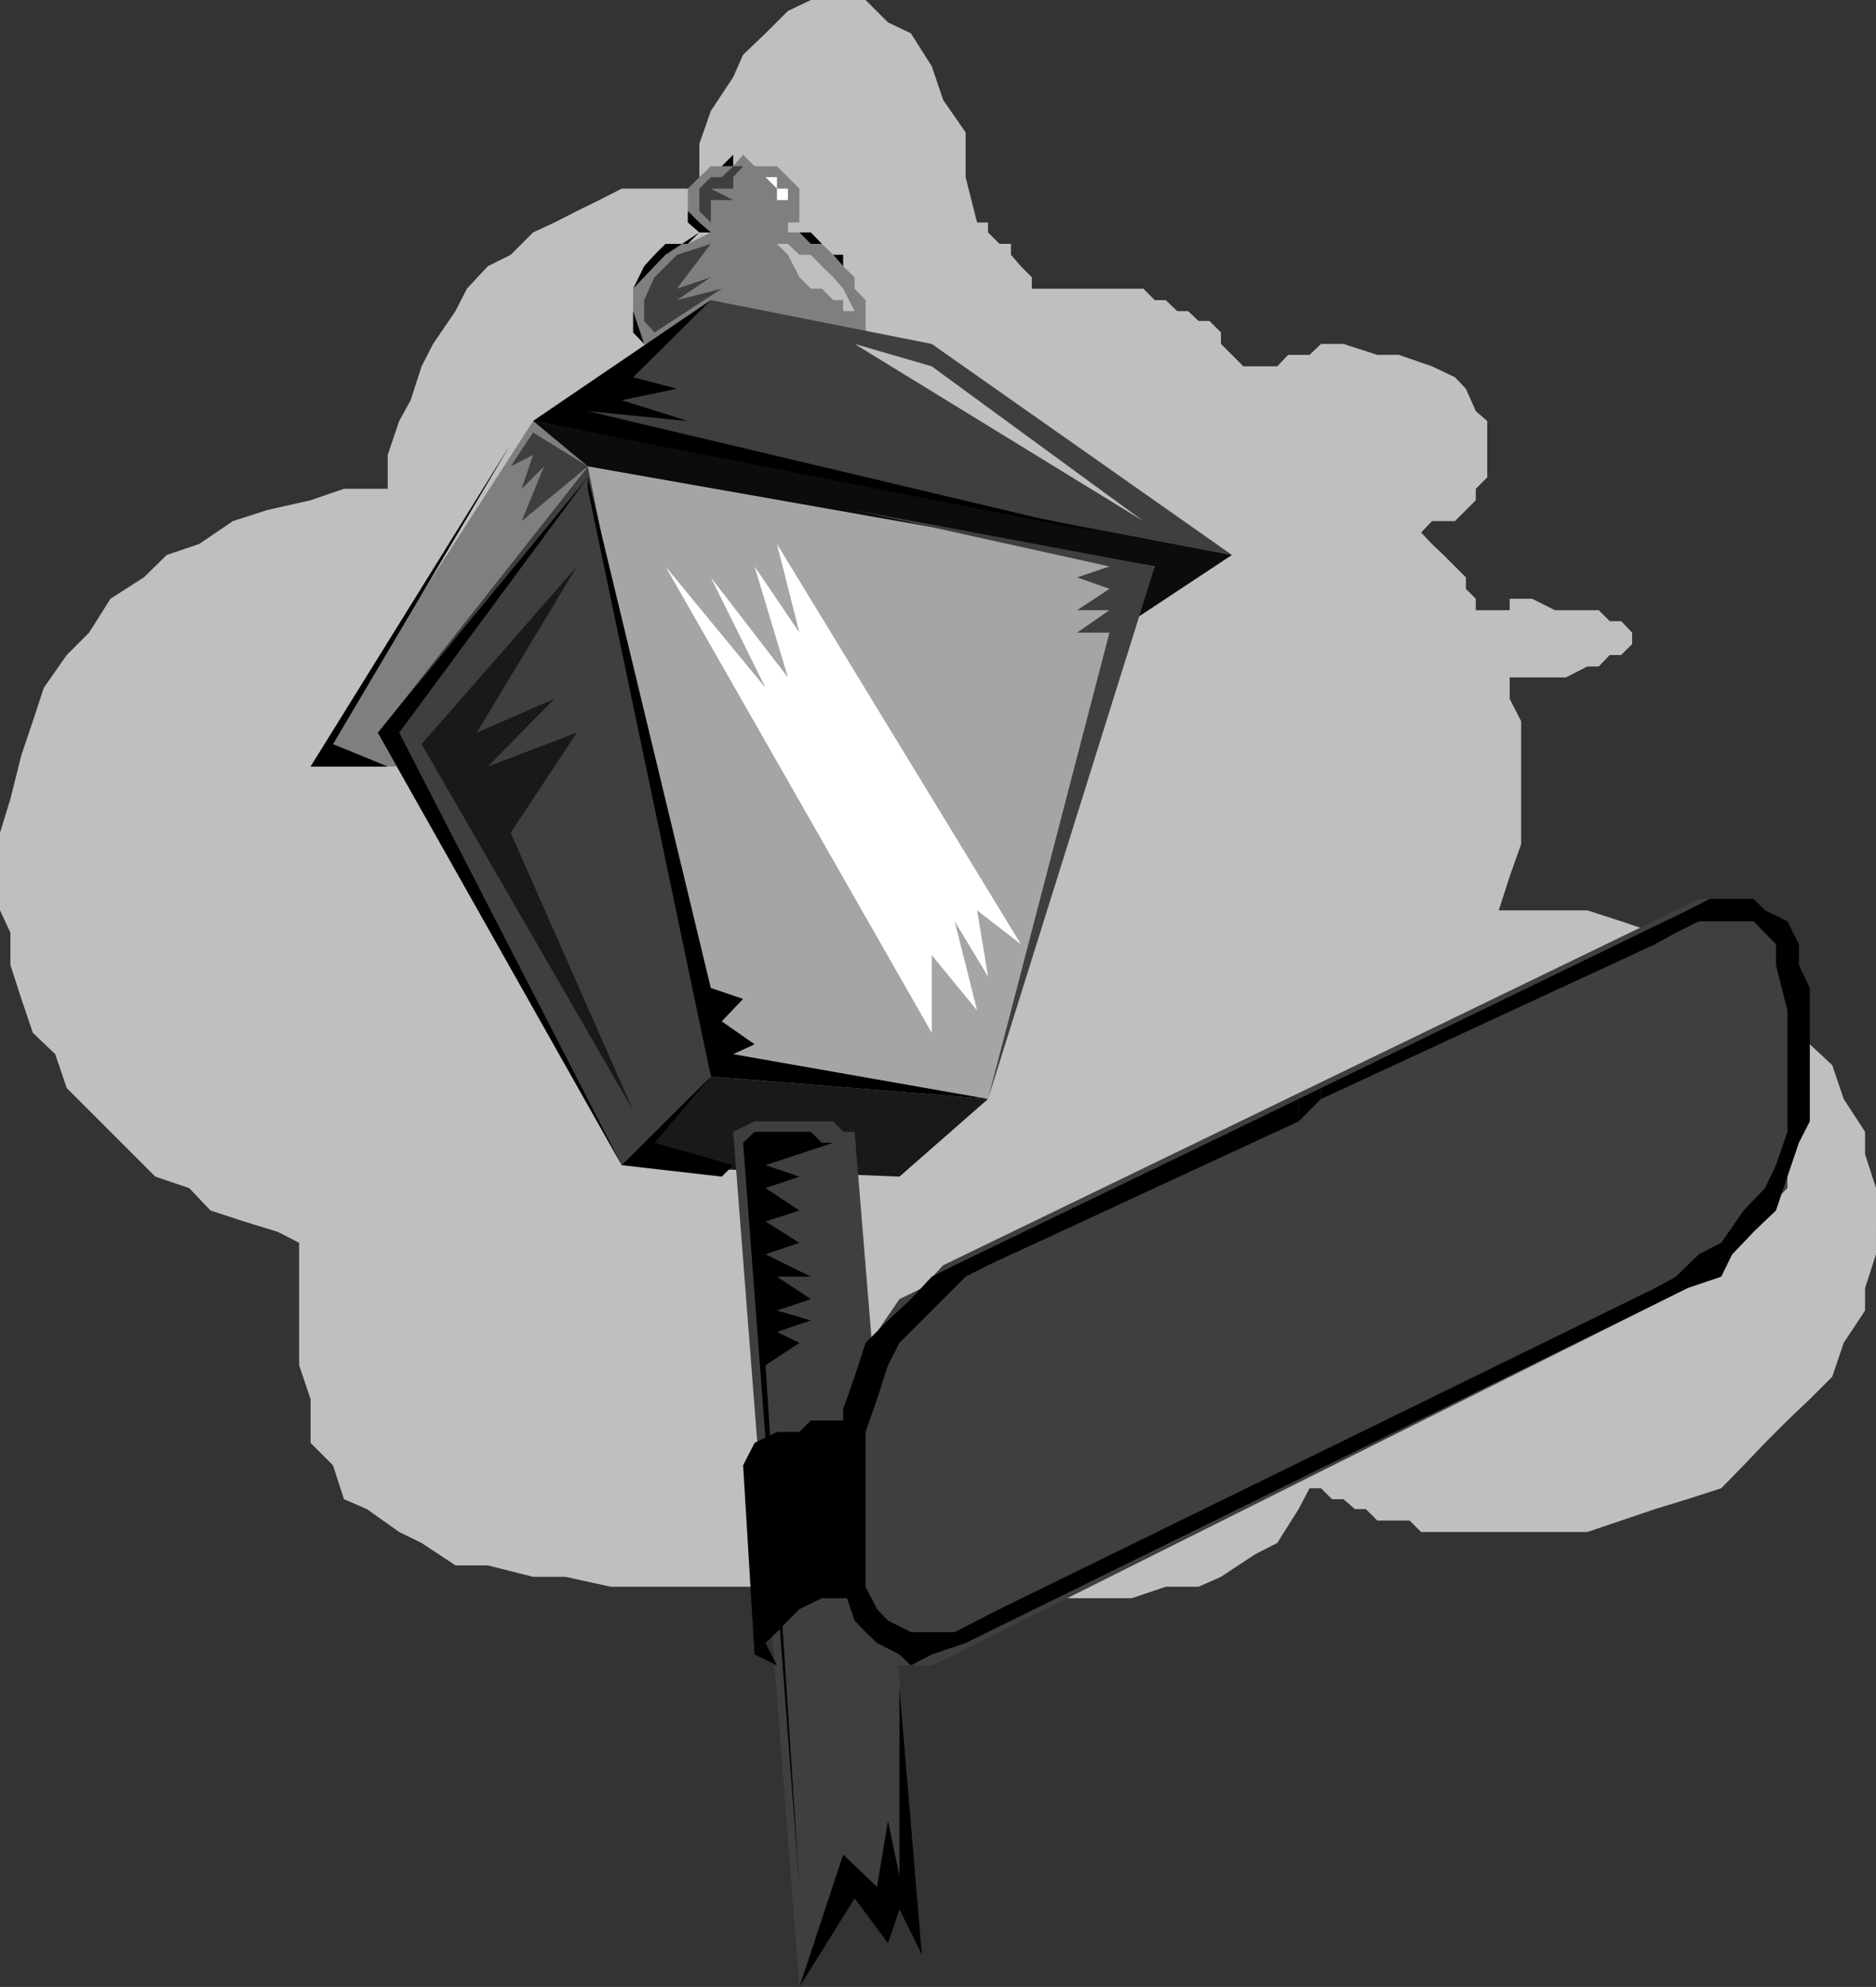 <svg xmlns="http://www.w3.org/2000/svg" width="360" height="381.301"><rect width="100%" height="100%" fill="#333333" stroke="none"/><path fill="#bfbfbf" d="M289.703 174.7h-2.101l2.101-6.5 2.2-6.2v-23.602l-2.2-4.3V130H300.5l4.102-2.102h2.199l2.101-2.199h2.2l2.101-2.101v-2.2l-2.101-2.199h-2.2l-2.101-2.101h-8.399l-4.402-2.2h-4.297v2.2h-6.5v-2.2L281.301 113v-2.2l-2.098-2.1-2.203-2.2-2.2-2.102-2.097-2.199 2.098-2.199h4.402l2.098-2.102L283.203 96v-2.2l2.2-2.202V80.8l-2.2-1.903-1.902-4.3-2.098-2.2-4.402-2.097-6.399-2.203h-4.101L257.8 66h-4.3l-2.2 2.098h-4.097l-2.101 2.203h-6.5l-2.2-2.203L234.301 66v-2.2l-2.2-2.202H230l-2-1.899h-2.098l-2.199-2.101h-2.101l-2.2-2.2H198V53.2l-2.098-2.101-1.902-2.2v-2.097h-2.2l-2.198-2.203V42.7H187.5l-2.2-8.7v-8.602L181 19.2l-2.2-6.5-4-6.3-4.398-2.098-4.3-4.301h-10.5l-4.399 2.098-4.3 4.3-4.301 4.102-1.899 4.3-4.3 6.5-2.2 6.298V36.2h-14.902L115 38.4l-4.297 2.101-4.3 2.2-4.102 1.898-4.301 4.3-4.398 2.2-4 4.3-2.2 4.301-4.3 6.301-2.2 4.3-2.101 6.5-2.2 4-2.199 6.5v6.5H66L59.602 96l-8.399 1.898-6.5 2.102-6.5 4.398L32 106.5l-4.398 4.3-6.399 4.098-4.101 6.5L12.8 125.7 8.402 132l-2.101 6.398-2.2 6.5L2 153.301l-2 6.5v14.898L2 179v6.2l2.102 6.5 2.199 6.5 4.3 4.1 2.2 6.5 4.3 4.298 4.102 4.101L25.5 221.5l4.3 4.3 6.5 2.2 4.102 4.3 6.399 2.098 6.5 2 4.101 2.102V262l2.2 6.5v8.398l4.3 4.301L66 287.7l4.402 1.899 6.2 4.402 4.3 2.098 6.5 4.3h6.2l8.699 2.2h6.199l8.703 1.902h53.2l8.398 2.2h38.402l6.5-2.2H230l4.3-1.902 6.5-4.297 4.302-2.203 4.101-6.5 2.098-4h2.199l2.102 2.101h2.199l2.199 1.899h2.102l2.199 2.203h6.199l2.203 2.199h31.899l6.5-2.2 6.5-2.202 6.199-1.899 6.5-2.101 4.3-4.399 4.102-4.3 4.297-4.301 4.3-4.098 4.302-4.3 2.199-6.5 4.101-6.2v-4.3l2.098-6.5V228l-2.098-6.5v-4.3l-4.101-6.302-2.2-6.5-4.3-4L343 196l-4.297-4.3-4.101-4.302-4.301-4.097-6.5-2.102-6.2-2.199-6.5-2.2-6.5-2.1h-14.898"/><path fill="#7f7f7f" d="M151.203 44.598v-1.899h2.2v-6.5l-4.301-4.3H144.8l-2.2-2.2-1.898 2.2h-4.3l-2.2 2.101L132 36.2v6.5l2.203 1.898h2.2L132 46.8h-2.098l-2.199 2.097-2.101 2.2-2 2.101-2.102 2.2V63.8l2.102 2.2 2 4.3 2.101 2.098 4.297 2.2h2.203L138.5 76.8h10.602l4.3-2.203h2.2l4.3-2.2 1.899-2.097L164 66l2.102-2.2v-6.202l-2.102-2.2V53.2l-2.2-2.101-1.898-2.2-2.199-2.097-4.3-2.203h-2.2"/><path fill="#a5a5a5" d="M221.602 108.7 112.8 89.5l23.601 117.098 53.2 4.3 32-102.199"/><path fill="#3f3f3f" d="m112.8 89.5-40.3 51.098 46.8 83 17.102-17L112.801 89.5"/><path fill="#7f7f7f" d="m102.3 80.8-42.698 66.298h17l-4.102-6.5L112.8 89.5l-10.5-8.7"/><path fill="#191919" d="m136.402 206.598-17.101 17 53.3 2.203 17-14.903-53.199-4.3"/><path fill="#3f3f3f" d="M236.402 106.5 178.801 66l-42.399-8.402L102.301 80.8l134.101 25.7"/><path fill="#0c0c0c" d="m236.402 106.5-19.199 12.7 4.399-10.5L112.8 89.5l-10.5-8.7 134.101 25.7"/><path fill="#3f3f3f" d="M164 217.2h-2.2l-1.898-2h-15.101l-4.098 2 12.7 164.1 10.597-17 6.402 8.598 2.2-8.597 4.3 10.797L164 217.199"/><path d="M159.902 219.3h-2.199l-2.101-2.1H144.8l-2.2 2.1 10.801 142.798-6.5-100.098 6.5-4.3-4.3-2.102 6.5-2.2-6.5-1.898 6.5-2.2-6.5-4.3h6.5l-8.7-4.3 6.5-2.2-6.5-4.102 6.5-2.097-6.5-4.301 6.5-2.2-6.5-2.202 13-4.297"/><path fill="#191919" d="m110.703 108.7-29.8 34.1 40.597 70.298L98 159.8l12.703-19.203-17.101 6.5 12.8-13-14.902 6.5 19.203-31.899"/><path d="m112.8 91.598-36.198 49 42.699 83-46.801-83 40.3-49"/><path d="m112.8 93.8 23.602 112.798 53.2 4.3-48.899-8.597 4.098-1.903L138.5 196l4.102-4.3-6.2-2.102-23.601-98V93.8"/><path fill="#fff" d="m127.703 108.7 51.098 89.5v-14.9l8.699 10.598-4.297-17.097 6.399 10.597L187.5 174.7l8.402 6.5-46.8-76.8 4.3 17-8.601-12.7 6.402 21.3-14.8-19.2 10.5 21.2-19.2-23.3"/><path d="M136.402 57.598 102.301 80.8 211 102.199l-98.2-23.3L132 80.8l-12.7-4 10.602-2.203-8.402-2.2 14.902-14.8m-62 89.501h-14.8L98 85.199l-34.098 57.602 10.5 4.297"/><path fill="#3f3f3f" d="m125.602 63.8-2-2.202v-4l2-4.399 4.3-4.3 6.5-2.098-6.5 8.597 6.5-2.199-6.5 4.399 8.598-2.2-12.898 8.403"/><path fill="#bfbfbf" d="M149.102 46.8h2.101l2.2 2.098h2.199l2.101 2.2 2.2 2.101 1.898 2.2 2.199 4.3h-2.2v-2.101h-1.898l-2.199-2.2h-2.101l-2.2-2.199-2.199-4.3-2.101-2.098"/><path fill="#3f3f3f" d="M142.602 31.898h-1.899L138.5 34h-2.098l-2.199 2.2v4.3l2.2 2.2v-4.302h4.3l-4.3-2.199h4.3V34l1.899-2.102"/><path fill="#fff" d="M146.902 34h2.2v2.2h2.101v6.5-4.302h-2.101V36.2l-2.2-2.199"/><path d="m123.602 66-2.102-2.2v-8.402l4.102-4.3 2.101-2.2 6.5-4.3L132 46.8h-4.297l-2.101 2.097-2 2.2-2.102 4.3V59.7l2.102 6.3m19-21.402h-8.399L132 42.699v-6.5L134.203 34l2.2-2.102h2.097l2.203-2.199v2.2h-4.3l-2.2 2.101L132 36.2v4.3l2.203 2.2 2.2 1.898h6.199m8.601 0h4.399l2.101 2.203 2.2 2.097h1.898v2.2H164h-2.2l-1.898-2.2-2.199-2.097h-2.101l-2.2-2.203h-2.199"/><path fill="#3f3f3f" d="m221.602 108.7-32 102.198 23.3-89.5h-6.199l6.2-4.3h-6.2l6.2-4.098-6.2-2.2 6.2-2.1L164 97.897l57.602 10.801"/><path fill="#bfbfbf" d="m178.8 70.3 40.602 29.7L164 66zm0 0"/><path fill="#3f3f3f" d="m323.8 247.2 4.302-2.2 4.3-4.3 4.098-4.302 2.203-4.097L343 228v-6.5l2.203-6.3v-30l-2.203-4-2.2-4.4-2.097-2.1-4.101-2.2H326l-4.398 2.2L181 242.8l-4.098 4.4-4.3 2.1-4.301 6.298-2.2 4.3L164 264.2l-2.2 6.2-1.898 6.5v29.8l1.899 4.301 2.199 4.3 2.102 2.2 4.3 2.098h8.399l4.402-2.098 140.598-70.3"/><path d="m347.3 189.598-2.097-4.399v-4L343 176.801l-4.297-2.102-2.203-2.199h-8.398l-4.301 2.2-70.301 34.1v2.098l64.102-29.699 4-2.199 4.398-2.2h10.5l4.3 4.4v4l2.2 8.698V217.2l-2.2 6.399-2.097 4.402-4.101 4.3-4.301 6.2-4.301 2.2-4.398 4.3-4 2.2L191.8 308.8l-4.3 2.2-4.297 2.2h-8.402l-4.399-2.2-2.101-2.2-2.2-4.3v-29.7l2.2-6.3 2.101-6.5 2.2-4.3L185.3 245l4.3-2.2 59.602-27.6v-4.302l-66 31.903L178.8 245l-4 4.3-4.399 4.098-4.3 4.301-2.102 6.5-2.2 6.2V304.5l2.2 6.5 2.102 2.2 2.199 2.1 4.3 2.2 2.2 2.098 4-2.098 6.5-2.2 138.5-68.1 6.5-2.2 2.101-4.3 4.098-4.302 4.3-4.097 2.2-6.5 2.203-6.5 2.098-4.102v-25.601"/><path d="M253.5 210.898v-2.097l-4.297 2.097v4.301l4.297-4.3m-115 14.901-19.2-2.202 17.102-17-10.8 12.703 15.101 4.297-2.203 2.203m34.102 97.899 4.3 51.398-4.3-8.7-2.2 6.5-6.402-8.597-10.598 17 8.399-25.403 6.5 6.2 2.101-12.7 2.2 10.602v-36.3"/><path fill="#3f3f3f" d="m102.3 83 10.5 6.5-12.698 10.5 4.3-10.5-4.3 4.3 2.199-6.5L98 89.5l4.3-6.5"/><path d="M164 272.598h-8.398l-2.2 2.203h-4.3l-4.301 2.097-2.2 4.301 2.2 36.301 2.101-2.2 2.2-2.1 2.101-2.2 2.2-2.2 4.3-2.1H164v-34.102"/><path d="m144.8 317.5 4.302 2.098-2.2-4.297zm0 0"/></svg>
